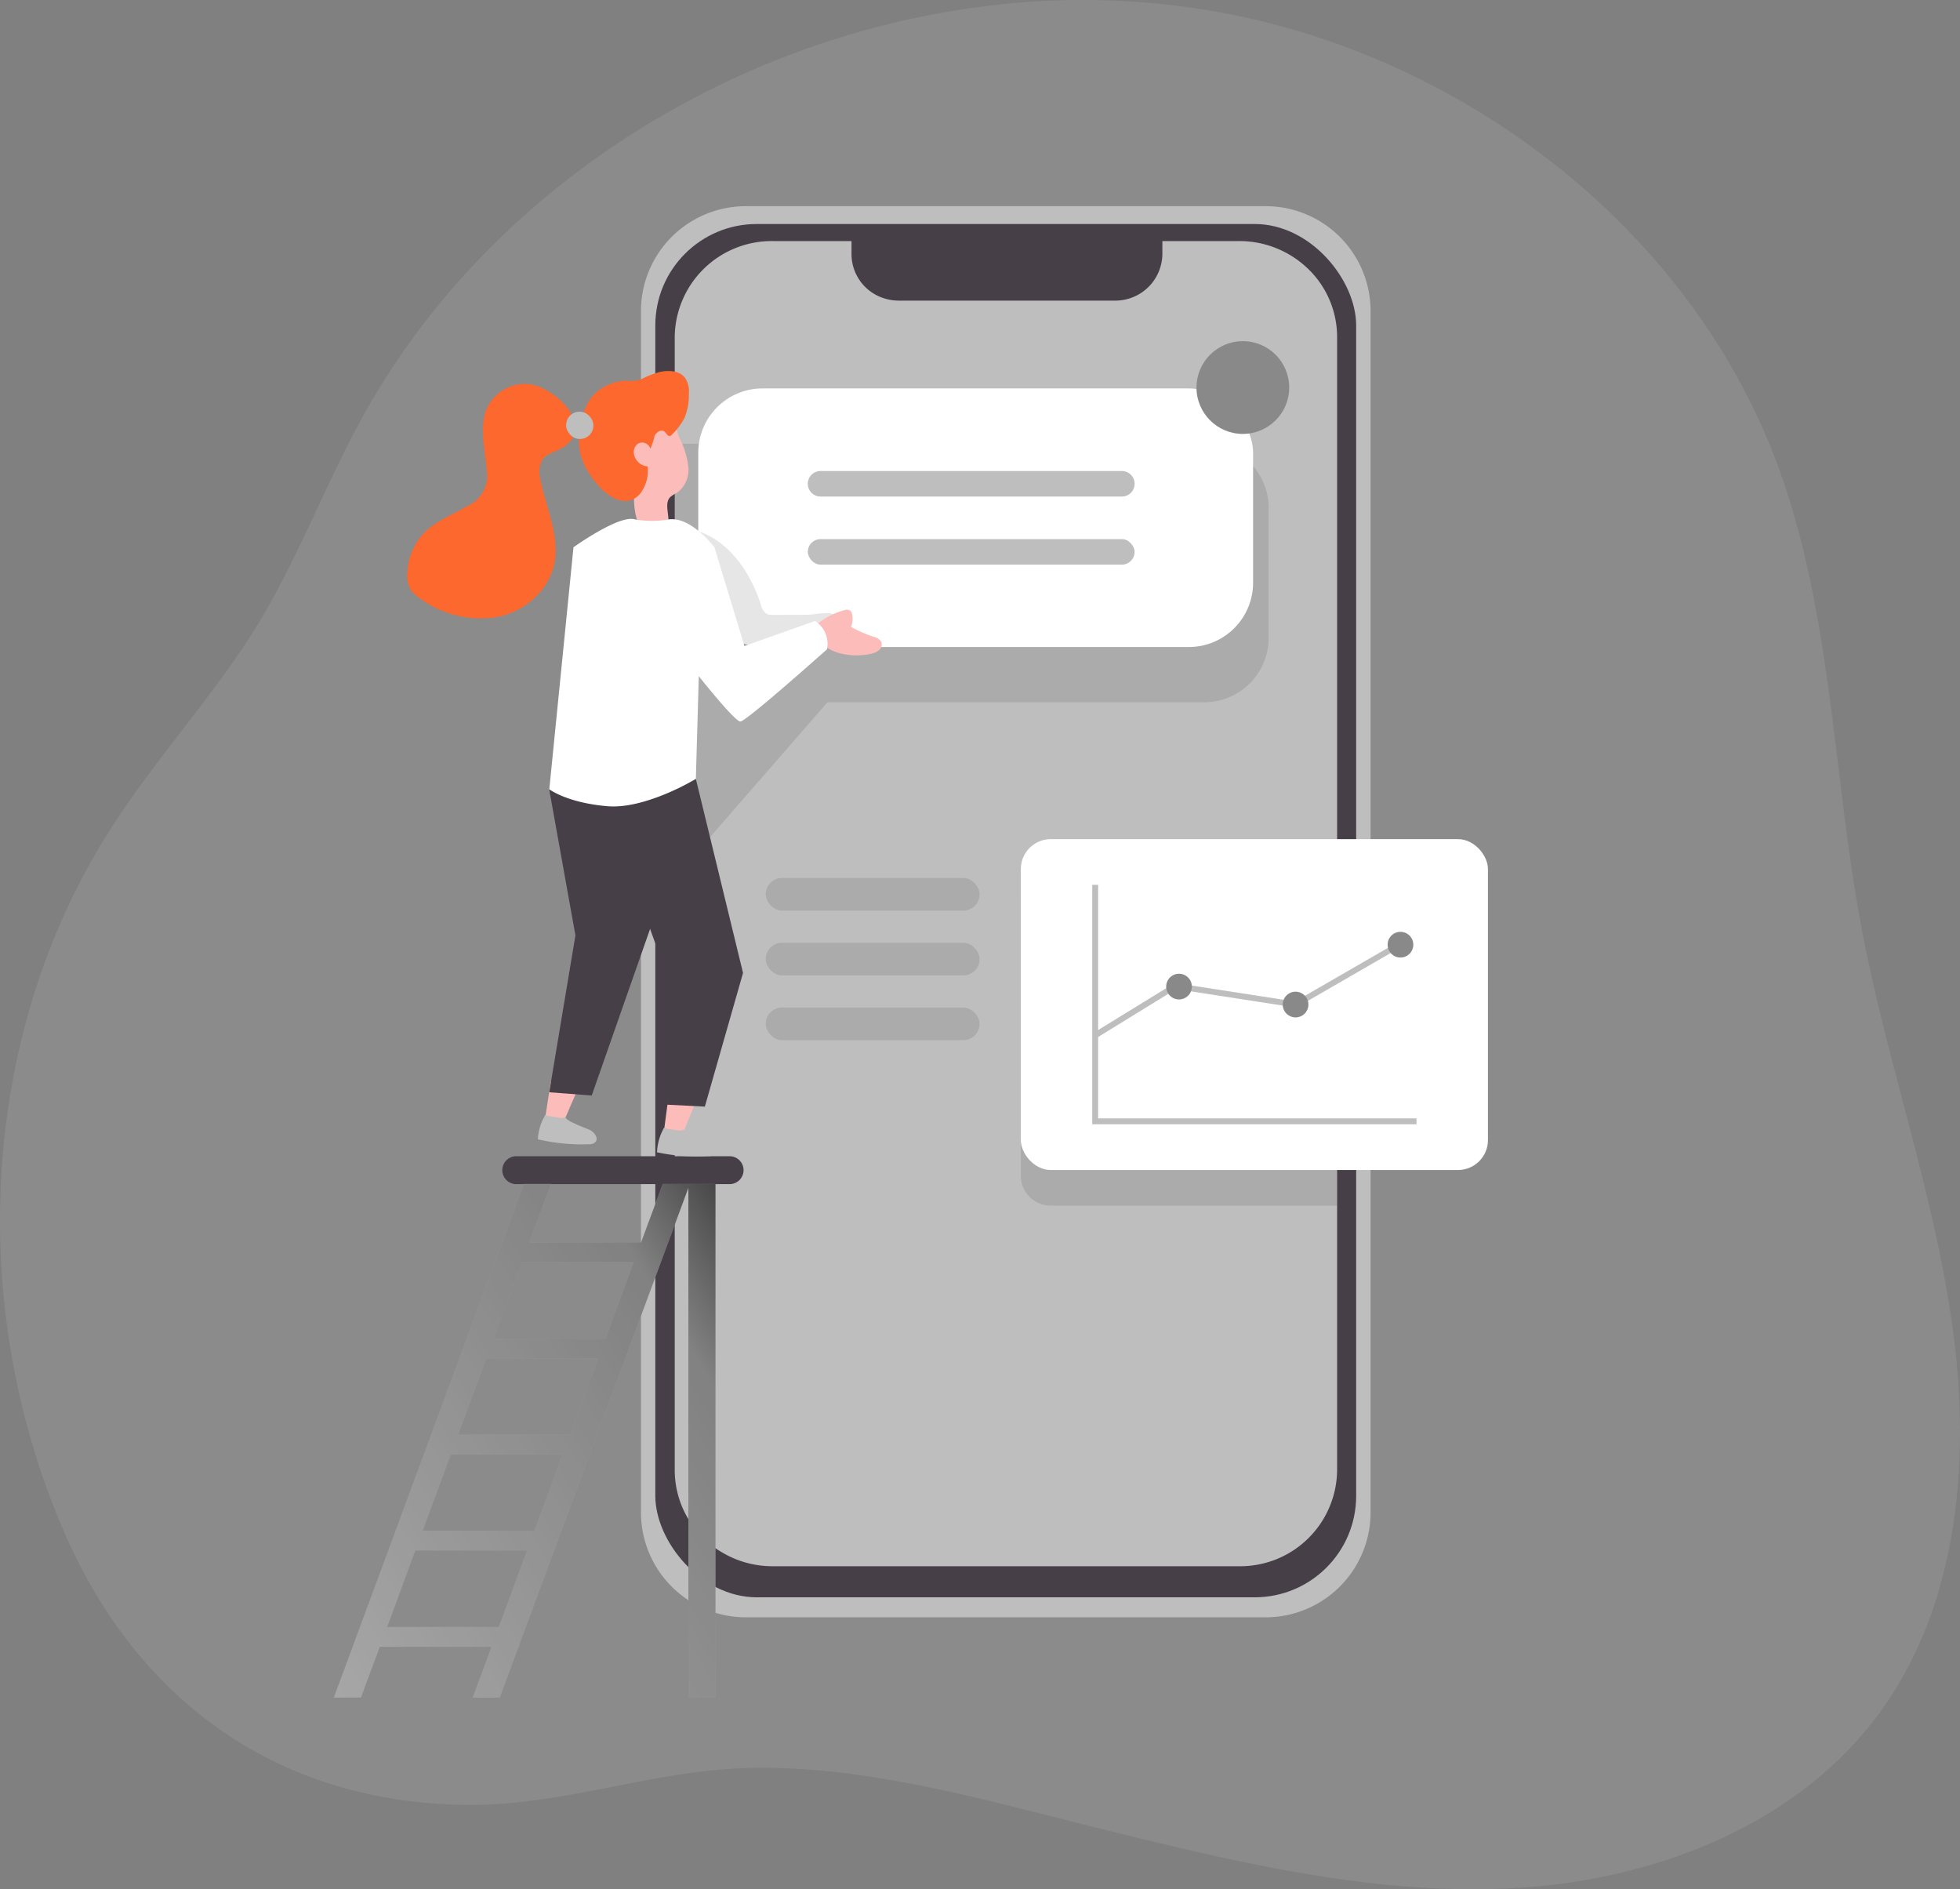 <svg data-tags="chat,content,creation,social,woman" data-themed="false" preserveAspectRatio="xMinYMid" xmlns="http://www.w3.org/2000/svg" data-name="Layer 1" viewBox="0 0 333.16 321.08">
    <rect x="0" y="0" width="333.16" height="321.08" fill="#808080" stroke="none"/>
    <defs>
        <linearGradient id="_lgrad-5owcozphe5-1" x1="180.62" x2="35.34" y1="120.26" y2="30.73" gradientTransform="matrix(1, 0, 0, -1, 0, 352)" gradientUnits="userSpaceOnUse">
            <stop offset="0.01"/>
            <stop offset="0.08" stop-opacity="0.69"/>
            <stop offset="0.21" stop-opacity="0.32"/>
            <stop offset="1" stop-opacity="0"/>
        </linearGradient>
    
    <linearGradient id='Marketing-shine-0' x1='0' y1='0' x2='0.61' y2='1'>
      <stop style='stop-color:#cccccc; stop-opacity:1' offset='0'    />
      <stop style='stop-color:#d6d6d6; stop-opacity:1' offset='0.39' />
      <stop style='stop-color:#c3c3c3; stop-opacity:1' offset='1'    />
    </linearGradient>
  </defs>
    <path fill="#bebebe" d="M195.17 16.7C151.84 22.44 110.92 48.61 90 87.22c-6 11.11-10.51 23-17 33.86-7.28 12-17 22.46-24.66 34.23-23.23 35.4-25.27 82.61-8.39 121 12.72 28.95 37 45.81 68.71 45.93 15.61.05 30.23-5.45 45.54-6.2 21.13-1 43.32 5.75 63.62 10.73 22.68 5.56 45.82 11 69.14 9.57s47.23-10.67 61.14-29.43c13.77-18.56 15.8-43.51 12.57-66.39s-11.18-44.83-15.43-67.52c-4.9-26.25-5-53.63-14.3-78.65C316.68 56 280.86 27.49 241 18.56a130.54 130.54 0 0 0-45.83-1.86Z" opacity="0.18" style="isolation:isolate" transform="translate(-28.85 -15.5)"/>
    <path fill="#bebebe" d="M232.97 52.88v204.15a17.84 17.84 0 0 1-17.82 17.83h-88.37a17.83 17.83 0 0 1-17.83-17.83V52.88a17.83 17.83 0 0 1 17.82-17.84h88.38a17.83 17.83 0 0 1 17.82 17.84Z"/>
    <rect width="119.13" height="233.39" x="111.39" y="38.07" fill="#473f47" rx="17.24"/>
    <path fill="#bebebe" d="M227.28 57.27v192.61a16.47 16.47 0 0 1-16.63 16.3h-79.31a16.74 16.74 0 0 1-8.27-2.16 16.22 16.22 0 0 1-8.38-14.14V57.27a16.48 16.48 0 0 1 16.65-16.3h13.4v2.37a7.88 7.88 0 0 0 5 7.17 8.34 8.34 0 0 0 3 .58h36.84a8 8 0 0 0 8-7.88v-2.24h13a16.8 16.8 0 0 1 11.57 4.53 16.08 16.08 0 0 1 5.13 11.77Z"/>
    <path fill="#020202" d="M256.13 164.16v56.24h-48.68a5.07 5.07 0 0 1-5.08-5.08v-46.07a5.07 5.07 0 0 1 5.07-5.09h48.69Z" opacity="0.1" style="isolation:isolate" transform="translate(-28.85 -15.5)"/>
    <path fill="#473f47" d="M87.75 196.5h36.27a2.37 2.37 0 0 1 2.37 2.37 2.37 2.37 0 0 1-2.37 2.37H87.75a2.37 2.37 0 0 1-2.37-2.37 2.37 2.37 0 0 1 2.37-2.37Z"/>
    <polygon fill="#fcbdba" points="93.62 183.82 92.53 190.94 95.53 191.29 98.79 183.75 93.62 183.82"/>
    <path fill="#bebebe" d="M96.42 190.24a2.41 2.41 0 0 1-.37-.41 1.25 1.25 0 0 1-1 .13l-1.49-.26a2.51 2.51 0 0 1-.77-.21.11.11 0 0 0-.11 0l-.33.62a9.15 9.15 0 0 0-.93 3.51 32.44 32.44 0 0 0 8.67.84 1.35 1.35 0 0 0 1.24-.52 1 1 0 0 0 0-.8 2.36 2.36 0 0 0-1.39-1.24c-.77-.33-1.56-.59-2.32-1a4.53 4.53 0 0 1-1.2-.66Z"/>
    <polygon fill="#fcbdba" points="113.68 185.99 112.74 193.13 115.74 193.42 118.85 185.81 113.68 185.99"/>
    <path fill="#020202" d="M244.49 101.84v22.07a10.94 10.94 0 0 1-10.94 10.94H169.5l-26 29.86v-73.8h90a10.93 10.93 0 0 1 11 10.87Z" opacity="0.1" style="isolation:isolate" transform="translate(-28.85 -15.5)"/>
    <rect width="94.31" height="43.95" x="118.69" y="66.01" fill="#fff" rx="10.93"/>
    <path fill="#020202" d="M160.25 120a2.34 2.34 0 0 1-1.08-.17 2.48 2.48 0 0 1-1-1.63c-1.79-5.51-5.48-10.89-11-12.54-1.44 5.88-1.33 12-1.22 18.07 0 1.62.18 3.47 1.47 4.43a5 5 0 0 0 2.83.73 37.82 37.82 0 0 0 18.13-3.89c1.7-.84 5.18-4.13 1.94-5.2-1-.33-3.15.17-4.19.18Z" opacity="0.1" style="isolation:isolate" transform="translate(-28.85 -15.5)"/>
    <circle cx="211.26" cy="65.86" r="7.88" fill="#bebebe"/>
    <circle cx="211.26" cy="65.86" r="7.88" fill="#020202" opacity="0.28" style="isolation:isolate"/>
    <path fill="#bebebe" d="M139.48 80.05h51.21a2.17 2.17 0 0 1 2.17 2.17 2.17 2.17 0 0 1-2.17 2.17h-51.21a2.17 2.17 0 0 1-2.17-2.17 2.17 2.17 0 0 1 2.17-2.17Z"/>
    <rect width="55.55" height="4.34" x="137.31" y="91.62" fill="#bebebe" rx="2.17"/>
    <polygon fill="#473f47" points="93.36 134.19 97.81 158.97 93.36 185.63 100.58 186.18 111.1 156.16 107.53 132.37 93.36 134.19"/>
    <polygon fill="#473f47" points="118.28 132.37 126.3 165.35 119.81 188.07 113.4 187.74 114.29 168.36 102.98 137.04 118.28 132.37"/>
    <path fill="#fcbdba" d="M140.4 105.02a12.63 12.63 0 0 1 3.07-1.31 1.15 1.15 0 0 1 1.05.07 1 1 0 0 1 .31.59 3.61 3.61 0 0 1-.17 2.18 22.9 22.9 0 0 0 3.8 1.66 2 2 0 0 1 1.35.89 1.28 1.28 0 0 1-.39 1.39 3 3 0 0 1-1.38.62c-3.3.77-8.67 0-9.45-3.94-.17-.86.14-1 .83-1.51.32-.23.64-.44.98-.64Z"/>
    <path fill="#fcbdba" d="M115.57 74.58a14.12 14.12 0 0 1 1.43 4.79 4.83 4.83 0 0 1-1.93 4.38 5.62 5.62 0 0 0-1.14.72c-1.2 1.24.18 3.49-.52 5.09a2.37 2.37 0 0 1-3 1.11 4 4 0 0 1-2.22-2.63 12.28 12.28 0 0 1-.41-3.57l-.12-7.17a9.24 9.24 0 0 1 .72-4.67 4.68 4.68 0 0 1 4.3-2.34c1.78.26 2.29 2.88 2.89 4.29Z"/>
    <path fill="#fff" d="M140.57 110.35s-13.74 12.27-14.72 12.27-7.07-7.71-7.07-7.71l-.5 17.46a41.94 41.94 0 0 1-5.29 2.62c-3 1.22-6.73 2.35-10 2-6.68-.61-9.62-2.85-9.62-2.85l4.11-41.13s7.78-5.59 10.44-4.74a16.33 16.33 0 0 0 5.75 0c3.84-.51 7.77 4.74 7.77 4.74l5.1 16.78 12-4.26a4.61 4.61 0 0 1 2.03 4.82Z"/>
    <path fill="#fc682d" d="M117.09 66.86a4.11 4.11 0 0 0-.6-2.58c-.93-1.29-2.81-1.41-4.36-1.06a16.25 16.25 0 0 0-3.08 1.2 4.3 4.3 0 0 1-2.27.29 8.18 8.18 0 0 0-5.55 2.07c-2.08 2-2.58 4.91-2.79 7.65-.23 3.1 1.17 5.66 3.19 8 1.75 2.06 4.91 4.08 7.18 1.48a6.5 6.5 0 0 0 1.28-4.64 2.58 2.58 0 0 1-2.31-2 1.81 1.81 0 0 1 .61-1.84 1.45 1.45 0 0 1 2 .49 1.56 1.56 0 0 1 .14.33 8.1 8.1 0 0 0 .7-2.08c.27-.69 1.14-1.29 1.71-.83.33.27.53.84.95.75a.75.75 0 0 0 .35-.26 11.28 11.28 0 0 0 2.08-2.73 10 10 0 0 0 .77-3.78c-.01-.13 0-.3 0-.46Z"/>
    <path fill="#fc682d" d="M90.09 65.3a7.11 7.11 0 0 0-7.19 3.81c-1.59 3.25-.45 7.08-.19 10.69a5.62 5.62 0 0 1-3.28 6.2c-2.55 1.53-5.47 2.56-7.51 4.73a10.54 10.54 0 0 0-2.68 6.46 5 5 0 0 0 .5 2.92 5.69 5.69 0 0 0 1.71 1.64 17.45 17.45 0 0 0 13.17 3.1c4.54-.93 8.63-4.45 9.59-9 1-4.8-1.43-9.57-2.35-14.38a4.33 4.33 0 0 1 .37-3.41c.76-1 2.18-1.26 3.27-1.91 5.98-3.51-1.03-10.23-5.41-10.85Z"/>
    <rect width="4.63" height="4.63" x="96.23" y="69.97" fill="#bebebe" rx="2.27"/>
    <path fill="#bebebe" d="M116.61 192.36a2.46 2.46 0 0 1-.38-.41 1.26 1.26 0 0 1-1 .15l-1.5-.22a2.51 2.51 0 0 1-.77-.21h-.11l-.31.63a9.21 9.21 0 0 0-.86 3.53 32.1 32.1 0 0 0 8.69.65 1.31 1.31 0 0 0 1.22-.54 1 1 0 0 0 0-.8 2.41 2.41 0 0 0-1.41-1.21c-.78-.31-1.58-.56-2.34-.92a5.17 5.17 0 0 1-1.23-.65Z"/>
    <path fill="#bebebe" d="M117.25 201.21h-4.6l-3.68 9.93h-19l3.68-9.93h-4.6l-32.3 87.29h4.6l3.2-8.63h19l-3.2 8.63h4.6l3.2-8.63h.13v-.37l28.73-77.62v86.62h4.61v-87.29Zm-9.54 13.29-4.78 13h-19l4.8-13Zm-29.82 29.3 4.79-12.94h19l-4.79 12.94Zm17.73 3.39-4.78 12.94h-19l4.79-12.94ZM65.81 276.5l4.78-13h19l-4.8 13Z"/>
    <path fill="url(#_lgrad-5owcozphe5-1)" d="M146.1 216.71h-4.6l-3.68 9.93h-19l3.68-9.93h-4.6L85.6 304h4.6l3.2-8.63h19l-3.2 8.63h4.6l3.2-8.63h.13V295l28.73-77.62V304h4.61v-87.29ZM136.56 230l-4.78 13h-19l4.8-13Zm-29.82 29.3 4.79-12.94h19l-4.79 12.94Zm17.73 3.39-4.78 12.94h-19l4.79-12.94ZM94.66 292l4.78-13h19l-4.8 13Z" transform="translate(-28.85 -15.5)"/>
    <rect width="79.4" height="56.23" x="173.52" y="142.61" fill="#fff" rx="5.08"/>
    <rect width="36.35" height="5.55" x="130.16" y="149.21" fill="#020202" opacity="0.1" rx="2.77" style="isolation:isolate"/>
    <rect width="36.35" height="5.55" x="130.16" y="160.22" fill="#020202" opacity="0.1" rx="2.77" style="isolation:isolate"/>
    <rect width="36.35" height="5.55" x="130.16" y="171.23" fill="#020202" opacity="0.1" rx="2.77" style="isolation:isolate"/>
    <polygon fill="#bebebe" points="240.78 191.07 185.66 191.07 185.66 150.38 186.66 150.38 186.66 190.07 240.78 190.07 240.78 191.07"/>
    <polygon fill="#bebebe" points="186.31 176.45 185.79 175.59 199.69 167.05 220.12 170.21 238.17 159.79 238.67 160.65 220.31 171.25 220.14 171.22 199.9 168.09 186.31 176.45"/>
    <circle cx="200.41" cy="167.67" r="2.18" fill="#bebebe"/>
    <circle cx="220.22" cy="170.72" r="2.18" fill="#bebebe"/>
    <circle cx="238.05" cy="160.55" r="2.18" fill="#bebebe"/>
    <circle cx="200.41" cy="167.67" r="2.18" fill="#020202" opacity="0.28" style="isolation:isolate"/>
    <circle cx="220.22" cy="170.72" r="2.18" fill="#020202" opacity="0.28" style="isolation:isolate"/>
    <circle cx="238.05" cy="160.55" r="2.18" fill="#020202" opacity="0.28" style="isolation:isolate"/>
</svg>
